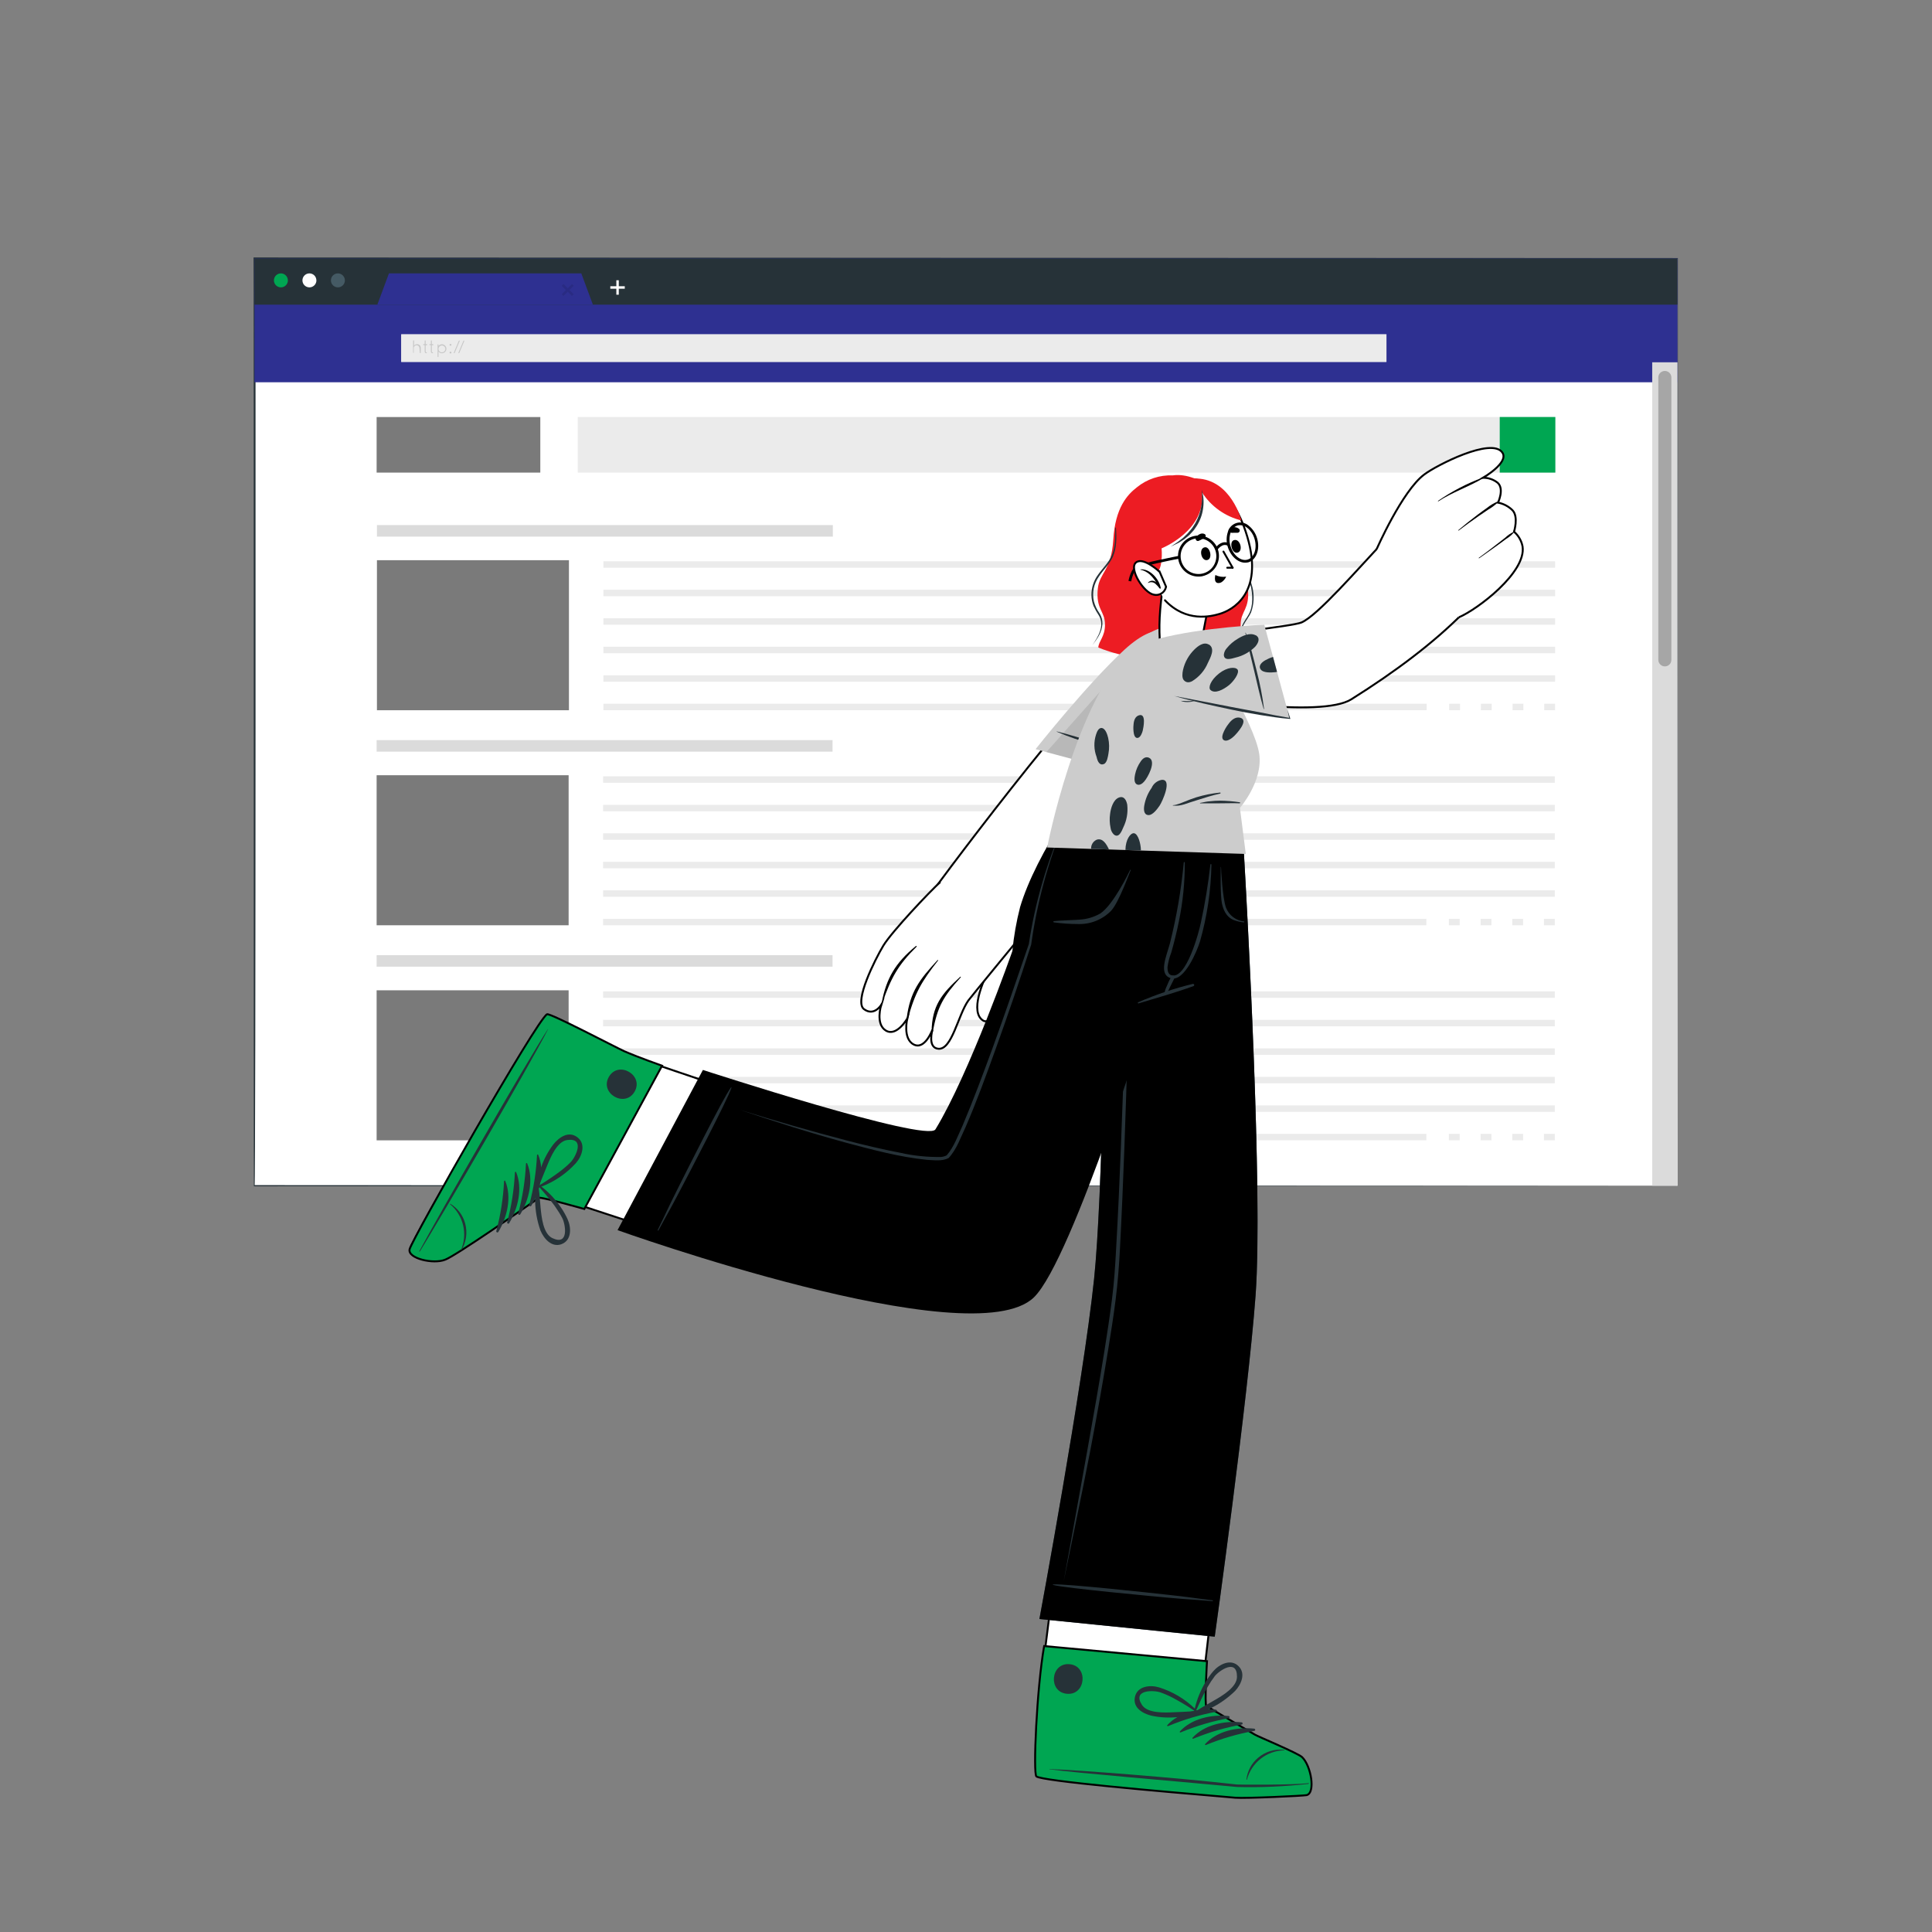 <?xml version="1.0" encoding="UTF-8"?>
<svg id="a" data-name="Layer 1" xmlns="http://www.w3.org/2000/svg" viewBox="0 0 500 500">
  <rect x="0" y="0" width="500" height="500" fill="#808080" stroke="none"/>
  <g id="b" data-name="freepik--Window--inject-78">
    <rect x="65.86" y="66.88" width="368.27" height="239.98" style="fill: #fff;"/>
    <path d="M434.14,306.86c-.07.06-368.35.11-368.43.15s0-240.08-.09-240.13v-.25h.24s368.32.18,368.37.15-.15,240-.09,240.08ZM434.14,306.86s-.23-240.41,0-239.89l-368.27.16.25-.25c0-.08.11,240.64-.24,239.83l368.27.15h-.01Z" style="fill: #263238;"/>
    <rect x="65.86" y="66.88" width="368.27" height="32.05" style="fill: #2e3091;"/>
    <rect x="65.86" y="66.88" width="368.27" height="11.97" style="fill: #263238;"/>
    <path d="M74.51,72.55c0,1-.8,1.81-1.8,1.82-1,0-1.81-.8-1.82-1.8,0-1,.8-1.81,1.8-1.82,0,0,0,0,0,0,1,0,1.8.8,1.81,1.8Z" style="fill: #00a652;"/>
    <path d="M81.89,72.55c0,1-.8,1.81-1.8,1.82-1,0-1.81-.8-1.82-1.8,0-1,.8-1.81,1.8-1.82,0,0,0,0,0,0,1,0,1.8.8,1.81,1.8Z" style="fill: #fff;"/>
    <path d="M89.26,72.55c0,1-.8,1.81-1.8,1.82-1,0-1.81-.8-1.82-1.8,0-1,.8-1.81,1.8-1.82,0,0,0,0,0,0,1,0,1.8.8,1.81,1.8Z" style="fill: #455a64;"/>
    <polygon points="150.44 70.75 100.66 70.75 97.66 78.84 153.44 78.84 150.44 70.75" style="fill: #2e3091;"/>
    <polygon points="148.47 76.14 148.02 76.59 146.92 75.5 145.82 76.59 145.38 76.15 146.47 75.05 145.37 73.95 145.82 73.5 146.93 74.6 148.02 73.5 148.47 73.95 147.37 75.04 148.47 76.14" style="isolation: isolate; opacity: .1;"/>
    <polygon points="161.69 74.08 161.69 74.72 160.14 74.72 160.14 76.27 159.51 76.27 159.51 74.72 157.95 74.72 157.95 74.08 159.51 74.08 159.51 72.53 160.14 72.53 160.14 74.08 161.69 74.08" style="fill: #fff;"/>
    <rect x="103.92" y="86.57" width="254.76" height="7.05" style="fill: #fff;"/>
    <path d="M358.82,93.69H103.82v-7.19h255v7.19Z" style="fill: #ebebeb;"/>
    <path d="M108.55,90c-.05-.41-.41-.7-.82-.65-.34.04-.61.31-.65.65v1.3h0s-.05.01-.07,0h0s-.06.01-.09,0h0v-3.1c0-.07.05-.12.12-.12.07,0,.12.05.12.12v1.23c.18-.21.45-.34.73-.35.51-.04.95.33,1,.84,0,.03,0,.06,0,.08v1.3c0,.06-.05.11-.11.11h0c-.06,0-.11-.04-.12-.1,0,0,0,0,0-.01l-.11-1.3Z" style="fill: #c7c7c7;"/>
    <path d="M110.56,89.22c0,.06-.05.11-.11.11h-.3v1.67c0,.09.08.17.17.17.06-.02.13.02.15.08s-.02.13-.08.15c-.02,0-.05,0-.07,0-.22,0-.4-.17-.41-.39,0,0,0,0,0-.01v-1.7h-.29c-.11,0-.11-.06-.11-.11s0-.12.11-.12h.29v-.86c0-.07.05-.12.12-.12.07,0,.12.05.12.12v.86h.3c.07,0,.12.06.11.13,0,0,0,.02,0,.02Z" style="fill: #c7c7c7;"/>
    <path d="M112.16,89.22c0,.06-.05.11-.11.11h-.3v1.67c0,.09.08.17.17.17.06-.02.13.02.15.08s-.02.13-.08.15c-.02,0-.05,0-.07,0-.22,0-.4-.17-.41-.39,0,0,0,0,0-.01v-1.7h-.29c-.11,0-.11-.06-.11-.11s0-.12.11-.12h.29v-.86c0-.07.05-.12.12-.12.07,0,.12.05.12.12v.86h.3c.07,0,.12.06.11.13,0,0,0,.02,0,.02Z" style="fill: #c7c7c7;"/>
    <path d="M113.25,90.3v-1.08c0-.06.05-.11.11-.12.07,0,.12.05.12.12h0v.33c.21-.28.53-.45.88-.45.64,0,1.16.52,1.16,1.16,0,.64-.52,1.16-1.16,1.16-.35,0-.68-.18-.88-.46v1.33c0,.06-.05.11-.11.11,0,0,0,0-.01,0-.06,0-.11-.05-.11-.11h0v-1.99ZM113.48,90.3c0,.49.4.89.89.89.49,0,.89-.4.89-.89h0c0-.49-.4-.89-.89-.89-.49,0-.89.4-.89.89h0Z" style="fill: #c7c7c7;"/>
    <path d="M116.59,89c.13,0,.24.11.24.24,0,.13-.11.24-.24.24-.13,0-.24-.11-.24-.24h0c0-.13.11-.24.24-.24ZM116.59,91c.13,0,.24.11.24.24,0,.13-.11.24-.24.24-.13,0-.24-.11-.24-.24h0c0-.13.11-.24.24-.24Z" style="fill: #c7c7c7;"/>
    <path d="M117.45,91.27l1.29-3.08c.03-.05.1-.08.16-.06.06.02.09.09.06.14,0,0,0,0,0,0l-1.3,3.08s-.05.07-.1.07h0c-.06,0-.11-.04-.12-.1,0-.02,0-.04.01-.06Z" style="fill: #c7c7c7;"/>
    <path d="M118.64,91.27l1.3-3.08c.03-.05.09-.08.15-.06.06.02.09.09.06.14,0,0,0,0,0,0l-1.29,3.08s-.06.07-.11.07h0c-.07,0-.12-.06-.12-.12,0-.01,0-.03,0-.04Z" style="fill: #c7c7c7;"/>
    <path d="M402.52,122.31h-253v-14.38h253v14.38Z" style="fill: #ebebeb;"/>
    <path d="M139.83,122.31h-42.36v-14.38h42.36v14.38Z" style="fill: #7a7a7a;"/>
    <rect x="388.13" y="107.92" width="14.39" height="14.39" style="fill: #00a652;"/>
    <rect x="427.59" y="93.76" width="6.54" height="213.1" style="fill: #dbdbdb;"/>
    <path d="M430.86,172.46h0c-.93,0-1.69-.76-1.69-1.69h0v-73.09c0-.93.76-1.68,1.69-1.68h0c.93,0,1.68.74,1.69,1.67,0,0,0,.01,0,.02v73.09c0,.93-.75,1.68-1.68,1.68,0,0,0,0-.01,0Z" style="fill: #a6a6a6;"/>
    <rect x="97.55" y="144.98" width="49.69" height="38.83" style="fill: #7a7a7a;"/>
    <rect x="97.55" y="135.89" width="117.99" height="2.99" style="fill: #dbdbdb;"/>
    <rect x="156.16" y="145.26" width="246.3" height="1.67" style="fill: #ebebeb;"/>
    <rect x="156.16" y="152.63" width="246.3" height="1.67" style="fill: #ebebeb;"/>
    <rect x="156.16" y="160.01" width="246.3" height="1.67" style="fill: #ebebeb;"/>
    <rect x="156.16" y="167.38" width="246.3" height="1.67" style="fill: #ebebeb;"/>
    <rect x="156.16" y="174.76" width="246.3" height="1.67" style="fill: #ebebeb;"/>
    <rect x="156.16" y="182.13" width="213.06" height="1.67" style="fill: #ebebeb;"/>
    <rect x="399.65" y="182.13" width="2.8" height="1.67" style="fill: #ebebeb;"/>
    <rect x="391.45" y="182.13" width="2.8" height="1.67" style="fill: #ebebeb;"/>
    <rect x="383.25" y="182.13" width="2.8" height="1.67" style="fill: #ebebeb;"/>
    <rect x="375.05" y="182.13" width="2.8" height="1.67" style="fill: #ebebeb;"/>
    <rect x="97.47" y="200.63" width="49.69" height="38.83" style="fill: #7a7a7a;"/>
    <rect x="97.47" y="191.54" width="117.99" height="2.99" style="fill: #dbdbdb;"/>
    <rect x="156.08" y="200.91" width="246.3" height="1.67" style="fill: #ebebeb;"/>
    <rect x="156.08" y="208.29" width="246.3" height="1.67" style="fill: #ebebeb;"/>
    <rect x="156.08" y="215.66" width="246.3" height="1.67" style="fill: #ebebeb;"/>
    <rect x="156.08" y="223.04" width="246.3" height="1.67" style="fill: #ebebeb;"/>
    <rect x="156.08" y="230.41" width="246.3" height="1.67" style="fill: #ebebeb;"/>
    <rect x="156.08" y="237.79" width="213.06" height="1.67" style="fill: #ebebeb;"/>
    <rect x="399.58" y="237.79" width="2.8" height="1.67" style="fill: #ebebeb;"/>
    <rect x="391.38" y="237.79" width="2.8" height="1.67" style="fill: #ebebeb;"/>
    <rect x="383.18" y="237.79" width="2.8" height="1.67" style="fill: #ebebeb;"/>
    <rect x="374.97" y="237.79" width="2.8" height="1.67" style="fill: #ebebeb;"/>
    <rect x="97.47" y="256.29" width="49.69" height="38.83" style="fill: #7a7a7a;"/>
    <rect x="97.47" y="247.19" width="117.99" height="2.99" style="fill: #dbdbdb;"/>
    <rect x="156.08" y="256.57" width="246.3" height="1.67" style="fill: #ebebeb;"/>
    <rect x="156.08" y="263.94" width="246.3" height="1.67" style="fill: #ebebeb;"/>
    <rect x="156.08" y="271.32" width="246.3" height="1.67" style="fill: #ebebeb;"/>
    <rect x="156.08" y="278.69" width="246.3" height="1.67" style="fill: #ebebeb;"/>
    <rect x="156.08" y="286.07" width="246.3" height="1.67" style="fill: #ebebeb;"/>
    <rect x="156.08" y="293.44" width="213.06" height="1.67" style="fill: #ebebeb;"/>
    <rect x="399.58" y="293.44" width="2.8" height="1.67" style="fill: #ebebeb;"/>
    <rect x="391.38" y="293.44" width="2.8" height="1.67" style="fill: #ebebeb;"/>
    <rect x="383.18" y="293.44" width="2.8" height="1.67" style="fill: #ebebeb;"/>
    <rect x="374.97" y="293.44" width="2.8" height="1.67" style="fill: #ebebeb;"/>
  </g>
  <g id="c" data-name="freepik--Character--inject-78">
    <path d="M321.08,161.67c0,3.14,1.63,4.21,1.73,5.89,0,0-7.16,3.37-19.29,3.37s-19.28-3.37-19.28-3.37c.1-1.68,1.73-2.75,1.73-5.89,0-3.62-2.42-3.89-1.85-9.38.43-4.09,3.5-4.59,4-12.63.5-8.31,3.66-11.65,6.1-13.54,2.62-2.14,5.93-3.24,9.31-3.09,0,0,4.34-.87,9.08,2.8,2.44,1.88,5.84,5.52,6.34,13.83.49,8,3.56,8.54,4,12.63.55,5.49-1.87,5.76-1.87,9.38Z" style="fill: #ed1c23;"/>
    <path d="M288,144.14c1-2.3,1-5,.8-7.53,0-.12-.17-.13-.17,0,0,2.39.08,4.87-.88,7.09-.83,1.93-2.37,3.31-3.55,5-1.13,1.51-1.75,3.35-1.74,5.24,0,.98.19,1.94.53,2.86.42.9.91,1.77,1.46,2.59,1.48,2.66-.31,5.5-1.76,7.59h0c1.21-1.57,2.5-3.33,2.61-5.48.04-1.02-.24-2.02-.81-2.87-.64-.91-1.11-1.93-1.39-3-.5-2.24-.02-4.58,1.31-6.44,1.14-1.75,2.67-3.13,3.59-5.05Z" style="fill: #263238;"/>
    <path d="M324.13,152c-.53-2.16-1.52-4.18-2.9-5.93-.64-.9-1.17-1.87-1.57-2.9-.41-1.19-.69-2.43-.85-3.68-.2-1.37-.38-2.74-.71-4.08-.36-1.33-.82-2.63-1.38-3.88,0-.06-.11,0-.08.05.95,2.41,1.56,4.93,1.81,7.51.18,2.27.86,4.47,2,6.45,1.17,1.89,2.61,3.57,3.18,5.83s.78,5.39-.44,7.58c-1,1.8-2.94,3.89-1.9,6.18,0,.07.14,0,.12-.06-.86-2.6,1.39-4.46,2.35-6.54.76-2.09.89-4.36.37-6.53Z" style="fill: #263238;"/>
    <path d="M301.59,174.41c-5.06,15.67-36.59,71.67-38.57,75.8-2.6,5.44-26.35-12.53-24.17-16.05,1.42-2.3,41.66-56.32,53.85-65.28,10.89-8.01,10.83-.49,8.89,5.53Z" style="fill: #fff; stroke: #000; stroke-miterlimit: 10; stroke-width: .5px;"/>
    <path d="M267.5,237.6s-.14,8.38-1,12.05-9.16,16.14-12,14.51c-3.61-2.12-.24-10.26,1.93-14" style="fill: #fff; stroke: #000; stroke-miterlimit: 10; stroke-width: .5px;"/>
    <path d="M243.36,228.26c-2.41,2.13-12.59,12.86-14.76,16.48s-7.64,14.49-5,16.43,4.46-1.12,4.46-1.12c0,0-1.59,5,1.21,6.67s5.53-3.13,5.53-3.13c0,0-1.25,5.21,1.66,6.72s4.85-3.83,4.85-3.83c0,0-1.37,4.71,1.55,4.94,3.52.28,5.06-8.68,7.75-12.5.61-.86,13.64-16.69,13.64-16.69" style="fill: #fff; stroke: #000; stroke-miterlimit: 10; stroke-width: .5px;"/>
    <path d="M241.41,267.1c1.16-6.59,2.8-9.28,7.22-14.16.09-.09,0-.24-.13-.15-4.77,4.38-7.32,7.45-7.41,14.27,0,.33.27.35.32.04Z"/>
    <path d="M234.96,263.69c1.8-6.74,3.55-9.66,7.81-15.11.06-.08-.06-.19-.13-.12-4.62,5-7.1,8.12-8,15.09-.05.32.24.45.32.14Z"/>
    <path d="M228.39,259.47c2.21-6.4,4-9.69,8.81-14.45.05-.04.06-.12.01-.18s-.12-.06-.18-.01c-5.38,4.38-7.64,8.47-8.83,14.55-.07.42.04.49.18.09Z"/>
    <path d="M292.28,200.4l-24.28-6.51s13.42-16.95,23-25.74,15.28-5.23,12,6.58-10.72,25.67-10.72,25.67Z" style="fill: #ccc;"/>
    <path d="M286.8,191c-.19-.79-.64-2.35-1.56-2.57s-1.36,1-1.57,1.62c-.63,1.91-.59,3.97.13,5.85.26,1.24.82,2.26,1.87,1.84.86-.34,1.07-2,1.2-2.74.25-1.32.22-2.68-.07-4ZM294.8,185.09c-1,.28-1.36,1.3-1.44,2.4-.09.81-.06,1.64.1,2.44.12.51.42,1.18,1.07,1s1.06-1.27,1.21-1.87c.17-.75.97-4.51-.95-3.95v-.02Z" style="fill: #263238;"/>
    <path d="M292.9,195.1c-.83-.21-1.64-.54-2.44-.81s-1.64-.51-2.47-.75l-4.77-1.42c-3.22-1-6.41-2-9.7-2.82,0,0-.08.07,0,.09,3.08,1.3,6.25,2.4,9.47,3.29,1.62.49,3.24.95,4.87,1.38.83.23,1.67.44,2.51.63s1.72.29,2.54.52c.03.02.09-.1-.01-.11Z" style="fill: #263238;"/>
    <path d="M303,174.73c-3.3,11.82-10.72,25.67-10.72,25.67l-21.48-5.76,27.71-31.19c4.72-1.18,6.78,3.04,4.49,11.28Z" style="isolation: isolate; opacity: .1;"/>
    <path d="M274.27,396.71s-5.18,41.09-5.18,41.12c-.47,8.08-.74,15.17-.54,18.85v.06c-.04.87.11,1.73.45,2.53l.05.05c1.52,1.17,30.26,3.53,50.15,5.68,2.66.29,18.12-.45,18.9-.64,2.32-.55.9-7.2-1.42-9.41-1.05-1-6.33-2.34-11.87-5.55-6.89-4-14.17-8-14.17-8l4.78-41.1-41.15-3.59Z" style="fill: #fff; stroke: #000; stroke-miterlimit: 10; stroke-width: .5px;"/>
    <path d="M338.15,464.58c-.78.18-15.89.89-18.44.67-20.25-1.71-49.92-4.31-51.49-5.51-.89-.68.07-22.67,2-33.74l42.15,3.91s-.67,11.32-.17,11.61c1.95,1.13,7.29,4.34,12.61,7.43.95.55,11.09,4.76,12.18,5.8,2.33,2.25,3.52,9.25,1.16,9.83Z" style="fill: #00a652; stroke: #000; stroke-miterlimit: 10; stroke-width: .5px;"/>
    <path d="M338.59,461.48c-3.44.48-17.82.42-18.44.35-16.82-1.89-41-3.72-48.53-4-.09,0-.09.05,0,.07,7.51,1,31.14,2.93,48.54,4.57,6.15.16,12.31-.11,18.42-.8.22-.05.24-.22,0-.19Z" style="fill: #263238;"/>
    <path d="M332.37,452.85c-2.46-.29-4.92.47-6.8,2.08-1.69,1.42-2.76,3.44-3,5.63,0,.06.12.07.14,0,1.17-4.39,5.1-7.48,9.64-7.58.09.02.11-.12.02-.13Z" style="fill: #263238;"/>
    <path d="M314.75,442.48c-4.39-.46-9.61.62-12.67,4-.11.13.07.3.21.24,4.01-1.68,8.2-2.93,12.48-3.72.14-.06.21-.23.14-.37-.03-.07-.09-.12-.16-.15Z" style="fill: #263238;"/>
    <path d="M318,444.11c-4.38-.46-9.61.62-12.66,4-.12.13.07.3.2.24,4.01-1.67,8.19-2.91,12.46-3.69.15-.03.25-.18.22-.33-.02-.11-.11-.2-.22-.22Z" style="fill: #263238;"/>
    <path d="M321.28,445.74c-4.38-.46-9.61.62-12.66,4-.12.13.06.3.2.24,4.02-1.66,8.2-2.88,12.48-3.65.16,0,.29-.14.29-.31,0-.16-.14-.29-.31-.28Z" style="fill: #263238;"/>
    <path d="M324.54,447.37c-4.38-.46-9.61.62-12.66,4-.12.13.07.3.2.24,4.02-1.66,8.21-2.88,12.49-3.65.16,0,.29-.15.28-.31s-.15-.29-.31-.28Z" style="fill: #263238;"/>
    <path d="M276.79,430.69c-4.92-.43-5.61,7.22-.67,7.66s5.6-7.22.67-7.66Z" style="fill: #263238;"/>
    <path d="M320.55,431.22c-2-2.05-5-.51-6.55,1.28-.72.83-1.36,1.73-1.92,2.67-1.32,2.17-2.29,4.53-2.87,7-.05.19-.08.38-.1.57-.02.05-.02.1,0,.15,0,.16-.07.3-.1.45,0,.07.06.13.13.13,0,0,0,0,.01,0,.03.22.19.4.4.46.11.05.24.05.35,0,.91-.52,1.87-1,2.83-1.54l.51-.26c2.36-1.15,4.52-2.67,6.4-4.51,1.53-1.62,2.86-4.48.91-6.4ZM314.33,440l-2.24,1.29c-.71.41-1.43.82-2.11,1.27l-.24.14-.25.16c0-.09.08-.16.11-.24s0,0,0-.05c.78-1.68,1.5-3.39,2.4-5,.16-.32.35-.65.54-1,.56-.98,1.18-1.92,1.86-2.81,1.09-1.36,5.74-4.65,5.73.17.02,2.72-3.89,4.97-5.8,6.07Z" style="fill: #263238;"/>
    <path d="M310,443.19c.06-.06.08-.13,0-.19-.08-.09-.16-.18-.25-.26l-.08-.09h0s-.27-.29-.41-.42c-2.63-2.57-5.84-4.47-9.35-5.55-2.26-.67-5.58-.34-6.19,2.49s2.07,4.31,4.27,4.85c2.24.48,4.54.6,6.81.36,1.6-.11,3.21-.29,4.77-.39h0c.3-.02.52-.28.5-.58,0-.08-.03-.15-.07-.22ZM303.74,443.13c-2.22.1-6.73.34-8.19-1.88-2.61-4.05,3.06-3.84,4.71-3.28,1.07.37,2.11.82,3.11,1.34,1.98,1.04,3.91,2.19,5.76,3.45h0l.21.14c-.08,0-.16,0-.24,0h-.67c-1.58.1-3.15.17-4.73.23h.04Z" style="fill: #263238;"/>
    <path d="M269,419l45.38,4.59s8.58-61.21,10.57-88.31c2.16-29.42-3.25-118.4-3.25-118.4l-35.45-3.88s-.05,88.61-3.11,118c-2.84,27.15-14.14,88-14.14,88Z" style="fill: #37474f;"/>
    <path d="M324.94,335.26c-2,27.09-10.57,88.3-10.57,88.3l-45.37-4.56s11.31-60.82,14.15-88c.56-5.4,1-12.82,1.4-21.33,1.67-37.67,1.7-96.67,1.7-96.67l35.44,3.85s.06.93.16,2.63c.87,14.94,5.03,89.35,3.09,115.78Z"/>
    <path d="M293,218.1l-.49,26.29-.67,26.3c-.51,17.52-1.08,35.05-2,52.57-.23,4.38-.57,8.76-1.12,13.13s-1.24,8.69-1.94,13c-1.42,8.67-2.95,17.3-4.59,25.91-1.63,8.61-6.91,33.93-6.91,33.93,0,0,4.62-25.44,6.15-34.07s3.08-17.26,4.45-25.91c.69-4.33,1.34-8.66,1.9-13s.84-8.69,1.07-13.07c1-17.49,1.55-35,2.22-52.54l1.93-52.54Z" style="fill: #263238;"/>
    <path d="M313.83,414.16c-7-.85-5-.71-12-1.48-3.44-.38-26-2.85-29.29-2.64-.07,0-.08.12,0,.14,3.16.85,25.78,2.93,29.22,3.25,7,.63,5,.37,12.07.94.06-.02.09-.08.07-.14-.01-.03-.04-.06-.07-.07Z" style="fill: #263238;"/>
    <path d="M198.33,285.17l-37.33-12.64c-7.13-3.84-13.44-7.08-16.86-8.45h-.06c-.76-.41-1.61-.64-2.48-.66h-.07c-2.57,1.34-34.9,57.36-35.37,59.7s6.14,3.85,9.13,2.68,25-17.1,25-17.1l37.45,12.3,20.59-35.83Z" style="fill: #fff; stroke: #000; stroke-miterlimit: 10; stroke-width: .5px;"/>
    <path d="M106,323.32c.49-2.37,32.94-59.46,35.57-60.83.75-.39,18.1,8.73,19.95,9.55,3.27,1.45,9.82,3.77,9.82,3.77l-20.12,37.07s-11.22-3.18-11.73-2.88c-3.83,2.67-21.56,15-24.27,16-3.04,1.25-9.76-.31-9.22-2.68Z" style="fill: #00a652; stroke: #000; stroke-miterlimit: 10; stroke-width: .5px;"/>
    <path d="M108.69,323.83c5.77-9.38,28.15-47.74,33.14-57.45,0-.08,0-.11-.06,0-5.92,9.17-28,47.71-33.23,57.39-.12.17.03.23.15.06Z" style="fill: #263238;"/>
    <path d="M119.38,323.61c1.29-2.09,1.65-4.63,1-7-.58-2.12-1.95-3.94-3.84-5.08-.06,0-.12.07-.07.11,3.49,2.91,4.63,7.78,2.8,11.94.01.04.05.05.09.04,0,0,.01,0,.02-.01Z" style="fill: #263238;"/>
    <path d="M137.52,312c2.27-3.78,3.5-9,1.76-13.15-.07-.16-.3-.06-.3.08-.21,4.35-.88,8.66-2,12.86-.06.15.02.32.16.38.15.06.32-.02.38-.16Z" style="fill: #263238;"/>
    <path d="M134.67,314.22c2.27-3.77,3.49-9,1.75-13.15-.06-.16-.29-.06-.3.08-.2,4.35-.88,8.66-2,12.86-.06.15.02.32.17.38.15.06.32-.02.38-.17h0Z" style="fill: #263238;"/>
    <path d="M131.81,316.49c2.27-3.77,3.49-9,1.76-13.15-.07-.16-.3-.06-.31.09-.21,4.35-.88,8.66-2,12.86-.06.15.02.32.18.38.15.06.32-.02.38-.17Z" style="fill: #263238;"/>
    <path d="M129,318.77c2.26-3.78,3.49-9,1.75-13.15-.07-.17-.3-.07-.3.08-.21,4.35-.88,8.66-2,12.86-.06.15.02.32.17.38.15.06.32-.02.38-.17h0Z" style="fill: #263238;"/>
    <path d="M164.23,282.52c2.48-4.28-4.17-8.13-6.65-3.84s4.18,8.13,6.65,3.84Z" style="fill: #263238;"/>
    <path d="M145.29,322c2.72-1,2.57-4.33,1.6-6.48-.46-1-.99-1.96-1.61-2.87-1.41-2.12-3.15-4-5.16-5.56-.15-.13-.3-.24-.47-.34-.02-.05-.07-.08-.12-.09-.12-.1-.24-.19-.36-.27-.05-.04-.12-.03-.15.01-.01.02-.02.04-.02.06-.21-.07-.45,0-.59.17-.08.08-.13.2-.12.32.08,1.05.14,2.13.2,3.21v.58c.04,2.63.5,5.23,1.38,7.71.87,2.08,2.86,4.47,5.43,3.55ZM139.91,312.63c-.08-.86-.15-1.71-.22-2.57s-.14-1.64-.26-2.45c0-.09,0-.18,0-.27v-.3l.17.2h0c1.19,1.41,2.44,2.79,3.53,4.29.23.28.44.59.65.9.65.92,1.25,1.88,1.77,2.88.77,1.55,1.78,7.16-2.58,5.12-2.44-1.12-2.83-5.61-3.06-7.83v.03Z" style="fill: #263238;"/>
    <path d="M138.91,307.31c0,.07.07.12.15.11,0,0,0,0,.01,0l.33-.11h.12c.19-.06.38-.12.55-.19,3.44-1.3,6.53-3.41,9-6.14,1.55-1.77,2.66-4.91.35-6.66s-4.78.06-6.2,1.83c-1.38,1.82-2.46,3.84-3.2,6-.58,1.51-1.1,3-1.66,4.5h0c-.07.29.12.58.41.65.05.01.1.02.14.01ZM141.6,301.66c.85-2.05,2.54-6.24,5.16-6.62,4.77-.66,2.19,4.39,1,5.65-.79.81-1.64,1.56-2.53,2.25-1.79,1.35-3.64,2.61-5.56,3.77h0l-.21.13c.04-.07.07-.14.09-.22.11-.19.2-.39.28-.6.6-1.43,1.17-2.9,1.77-4.36Z" style="fill: #263238;"/>
    <path d="M321.67,216.87h0c-.26.77-1.75,13.17-5.68,23.44-2.86,7.51-5.68,14.08-6.94,14.65-1.43.64-8.27,2.8-10.56,3.47,0,0-20.92,67.65-30.92,77.33-16,15.5-107.75-17.4-107.75-17.4l22.09-41.46s58,18.91,60.18,15.38c8.74-14.28,19.91-46.15,19.91-46.15.37-3.84,1.04-7.64,2-11.38,2-6.74,6.36-15.22,11.41-22.94l46.26,5.06Z"/>
    <path d="M170.4,318.44c3.36-6.22,2.48-4.39,5.76-10.65,1.61-3.06,12.15-23.18,13.15-26.3,0-.07-.09-.13-.13-.07-2,2.63-12.14,22.94-13.68,26-3.16,6.32-2.19,4.54-5.28,10.89-.04.05-.02.12.03.15s.12.02.15-.03h0Z" style="fill: #263238;"/>
    <path d="M272.76,238.39c1.2-.17,5.66-.29,6.64-.39,1.88-.11,3.71-.65,5.34-1.58,3.34-2.17,7.46-10.67,7.75-11.3,0-.09.19,0,.14.06-.24.42-3,8.27-5.06,10.51-2.25,2.31-5.37,3.56-8.59,3.45-2.08,0-4.16-.15-6.22-.43-.09,0-.16-.07-.16-.16s.07-.16.16-.16Z" style="fill: #263238;"/>
    <path d="M322,238.48c-2.1-.21-3.91-1.56-4.69-3.52-.92-2.37-1.3-10-1.31-10.56,0-.09-.08-.05-.07,0,0,.38-.16,7.32.32,9.5.52,2.39,1.67,3.66,3,4.2.86.32,1.76.53,2.68.62.07.02.12-.22.07-.24Z" style="fill: #263238;"/>
    <path d="M308.7,254.63c-4.84,1.17-9.57,2.77-14.14,4.76-.08.02-.12.11-.1.19s.11.12.19.1c4.75-1.44,9.57-2.78,14.23-4.48.15-.06.23-.24.16-.39-.06-.13-.2-.21-.34-.18Z" style="fill: #263238;"/>
    <path d="M313.52,223.76c0-.16-.26-.22-.28,0-.56,5.04-1.38,10.04-2.45,15-.47,2.31-3.78,15-7.72,13.6-.66-.23-.93-.93-.93-2,.17-1.33.51-2.64,1-3.89.75-2.65,1.41-5.32,1.95-8,1.04-5.02,1.55-10.14,1.54-15.27-.02-.07-.1-.12-.17-.1-.05.01-.08.05-.1.1-.66,7.05-1.86,14.05-3.58,20.92-.88,3.29-3.13,8.15.32,9.06s6.77-7.27,7.46-9.54c1.84-6.47,2.84-13.15,2.96-19.88Z" style="fill: #263238;"/>
    <path d="M303.14,252.71c-.46.83-.86,1.69-1.21,2.57-.34.68-.55,1.41-.62,2.16.01.09.1.15.18.13.03,0,.06-.02.09-.04.49-.61.89-1.28,1.18-2,.4-.79.81-1.58,1.19-2.38.12-.22.04-.5-.18-.62-.22-.12-.5-.04-.62.19Z" style="fill: #263238;"/>
    <path d="M275.41,213c-4.18,10.08-7.05,20.66-8.54,31.47-2.92,9.11-6,18.16-9.25,27.17-2.43,6.74-4.88,13.48-7.73,20.06-1.31,2.72-2.27,5.72-4.39,8-1.68.89-3.77.55-5.58.47-7.16-.73-14.12-2.61-21-4.45-9.21-2.51-18.32-5.41-27.36-8.48,9.12,2.85,18.29,5.48,27.52,7.9,4.61,1.2,9.25,2.3,13.93,3.2,3.45.78,6.99,1.14,10.53,1.08.51-.04,1.01-.19,1.46-.42,1.89-2.14,2.88-5.07,4.1-7.67,2.79-6.58,5.28-13.29,7.74-20,3.23-8.87,6.43-18.26,9.42-27,1.62-10.81,4.7-21.35,9.15-31.33Z" style="fill: #263238;"/>
    <path d="M320.89,209.08l1.52,11.92-51.41-1.67s7.29-37.78,22.11-52.08c7.42-7.15,13.31-6.23,18.21-.63,1.24,1.41,13.38,20.47,14.57,28.52,1,7.09-5,13.94-5,13.94Z" style="fill: #ccc;"/>
    <path d="M321,185.76c-1.19-.33-2.26.48-3.05,1.57-.62.78-1.12,1.66-1.47,2.6-.21.61-.32,1.5.48,1.72s1.91-.64,2.45-1.17,3.91-4.07,1.59-4.72ZM316,173.9c-.17.11-.33.24-.5.37-2.29,1.82-2.81,3.7-2.24,4.26,1.13,1.09,3.28,0,4.76-1.19-.7-1.2-1.38-2.34-2.02-3.44ZM311.3,166.62h0c-.83.3-1.57.79-2.17,1.44-1.47,1.45-2.5,3.29-2.95,5.3-.18.84-.32,2.05.22,2.65s1.26.71,2.14.25c1.83-1.11,3.26-2.77,4.08-4.74.3-.58.57-1.17.81-1.78-1.09-1.68-1.87-2.82-2.14-3.12h0ZM294.8,185.11c-1,.28-1.36,1.3-1.44,2.4-.09.81-.06,1.64.1,2.44.12.51.42,1.18,1.07,1s1.06-1.27,1.21-1.87c.17-.77.97-4.53-.95-3.97h0ZM293.47,215.64c-.91-.09-2.18,1.64-2.21,4.33l4,.12c0-.06,0-.12,0-.18-.03-1.48-.69-4.16-1.8-4.27h.01ZM283.79,217.33c-.91.42-1.47,1.36-1.41,2.36l4.62.14c-.64-1.33-1.6-3.07-3.22-2.5h.01ZM297.38,196.11c-.89-.4-1.64.15-2.2,1-.69.99-1.17,2.11-1.42,3.29-.14.72-.36,2,.32,2.51s1.55-.08,2-.61c.92-.98,3.28-5.3,1.29-6.19h.01ZM291.75,208.38c-.19-1.2-.82-2.54-2.24-1.95s-2.05,2.75-2.22,4.22c-.17,1.19-.13,2.41.12,3.59.08.65.37,1.25.83,1.71,1.32,1.1,2.06-.87,2.48-1.84.87-1.78,1.22-3.76,1.02-5.73h.01ZM300.62,201.83c-1.16.22-2.13,1-2.59,2.09-.98,1.37-1.62,2.94-1.9,4.59-.15.91-.16,2.3,1,2.43s2.4-1.6,3-2.48,3.43-6.93.48-6.63h.01ZM286.8,191c-.19-.79-.64-2.35-1.56-2.57s-1.36,1-1.57,1.62c-.63,1.91-.59,3.97.13,5.85.26,1.24.82,2.26,1.87,1.84.86-.34,1.07-2,1.2-2.74.25-1.32.22-2.68-.07-4Z" style="fill: #263238;"/>
    <path d="M315.79,205.11c-2.1.21-4.16.62-6.18,1.23-1,.32-2,.7-3,1.11-.49.21-1,.39-1.49.57-.51.2-1.04.33-1.59.37v.09c.51.05,1.01.05,1.52,0,.5-.07.99-.18,1.47-.33,1-.32,2-.69,3.06-1,2.07-.66,4.14-1.32,6.23-1.78.1-.05.08-.27-.02-.26Z" style="fill: #263238;"/>
    <path d="M320.86,207.63c-1.7-.26-3.42-.4-5.14-.42-.86,0-1.72.06-2.57.16-.41,0-.82.1-1.22.16s-.9.21-1.35.27c0,0-.05.11,0,.1h5.14c1.71,0,3.42-.07,5.14,0,.14-.08.08-.26,0-.27Z" style="fill: #263238;"/>
    <path d="M300.14,165.55c.27,1,5.3,7.44,9.93,7.08,1.5-.12,1.22-8.37,1.22-8.37l.12-.61,1.65-8.6-10.23-6.12-1.47-.81s-.3,2.38-.63,5.35c0,.14,0,.27-.05.42s-.05.33-.07.48c-.05.45-.11.9-.15,1.35s-.08.68-.1,1-.06.71-.1,1.08c-.22,2.58-.26,5.17-.12,7.75Z" style="fill: #fff; stroke: #000; stroke-miterlimit: 10; stroke-width: .5px;"/>
    <path d="M297,148.05c-5.85-14.19-.39-20.88,6.1-23.17s15.35-.67,19.71,14.06c4.35,14.72-4,19-7.15,19.93-2.23.66-8.66,2.31-14.17-3.52" style="fill: #fff; stroke: #000; stroke-linecap: round; stroke-miterlimit: 10; stroke-width: .5px;"/>
    <path d="M320.31,137.88h-1.06c-.37.06-.76,0-1.09-.18-.19-.16-.25-.42-.15-.65.27-.41.74-.65,1.23-.62.49-.04.98.1,1.37.4.26.19.32.55.13.81-.1.14-.26.23-.43.24Z"/>
    <path d="M310.14,140c.32-.13.64-.28.95-.45.36-.11.68-.34.9-.65.1-.23.03-.49-.16-.65-.42-.24-.95-.24-1.37,0-.44.2-.8.56-1,1-.1.3.06.63.36.73.1.03.21.04.32.02Z"/>
    <path d="M311.79,141.64c-1.66.3-.93,3.59.61,3.31s.78-3.57-.61-3.31Z"/>
    <path d="M319.33,139.79c1.6-.51,2.5,2.75,1,3.22s-2.33-2.8-1-3.22Z"/>
    <path d="M317.34,149.23c-.25.55-.63,1.03-1.12,1.38-.27.19-.59.29-.92.28-.72,0-.88-.63-.88-1.19,0-.3.04-.6.11-.89.87.43,1.85.58,2.81.42Z"/>
    <path d="M298.38,148.72c2.88-.24,2.24-6.81,2.24-6.81,0,0,11.5-4.54,10.47-14.47,2.34,3.64,5.99,6.23,10.19,7.25,0,0-2.67-10.57-11.55-10.85,0,0-11.28-1.6-15.41,7.95s2.13,17.08,4.06,16.93Z" style="fill: #ed1c23;"/>
    <path d="M311,126.72c.45,1.47.59,3.02.4,4.54-.16,1.55-.65,3.05-1.42,4.4-.19.35-.41.68-.64,1l-.33.48c-.12.15-.25.29-.38.43s-.52.58-.79.86l-.88.74-.45.37-.48.31-1,.63c-.68.35-1.37.67-2.06,1,.62-.44,1.27-.82,1.88-1.26l.89-.69.44-.34c.14-.12.26-.26.4-.39l.8-.77c.25-.27.48-.57.72-.85l.35-.42.31-.46c.21-.3.41-.61.59-.93.73-1.28,1.24-2.68,1.5-4.13.14-.73.21-1.47.23-2.22.04-.77,0-1.54-.08-2.3Z" style="fill: #263238;"/>
    <path d="M311.1,149.14c-2.89.51-5.64-1.42-6.15-4.31-.51-2.89,1.42-5.64,4.31-6.15,2.39-.42,4.76.83,5.75,3.04h0c1.18,2.67,0,5.79-2.66,7-.4.19-.83.33-1.26.42ZM309.38,139.38c-.38.06-.74.17-1.09.33-2.33,1.03-3.38,3.76-2.35,6.1,1.03,2.33,3.76,3.38,6.1,2.35s3.38-3.76,2.35-6.1c-.86-1.93-2.92-3.04-5.01-2.68Z"/>
    <path d="M322.76,145.58c-2,.35-4.18-1.38-5-4-.41-1.26-.41-2.62,0-3.88.45-1.77,2.26-2.84,4.03-2.38.52.13,1,.39,1.4.75,1.03.83,1.78,1.96,2.14,3.23.84,2.81-.18,5.6-2.26,6.23l-.31.05ZM320.51,135.94l-.26.06c-.87.3-1.54,1.01-1.79,1.9-.36,1.12-.36,2.32,0,3.44.73,2.43,2.71,4,4.43,3.48s2.51-2.91,1.79-5.34c-.32-1.13-.98-2.14-1.89-2.88-.64-.52-1.46-.76-2.28-.66Z"/>
    <path d="M315,142.36l-.59-.39c.58-.88,2.1-2.28,3.74-1.32l-.36.61c-1.44-.86-2.71,1.02-2.79,1.1Z"/>
    <path d="M292.75,150.47l-.7-.13c.06-.33.64-3.2,2.09-3.91s10.72-2.53,11.12-2.61l.14.7c-2.69.54-9.91,2-10.95,2.55s-1.55,2.61-1.7,3.4Z"/>
    <path d="M300.12,148s-4.25-4-6.14-2.42,2,7.9,4.66,8.33c1.4.32,2.79-.56,3.11-1.96,0-.04.02-.07.02-.11l-1.65-3.84Z" style="fill: #fff; stroke: #000; stroke-miterlimit: 10; stroke-width: .5px;"/>
    <path d="M295.13,147.37v.07c1.9.36,3.16,1.8,4.15,3.35-.52-.6-1.43-.67-2.03-.15-.05.05-.1.1-.15.15-.02.03,0,.07.02.08.01,0,.03,0,.04,0,.59-.33,1.33-.25,1.84.19.41.37.79.78,1.11,1.23.11.14.38,0,.28-.17h0c-.39-2.24-2.81-5.02-5.26-4.76Z"/>
    <path d="M300.3,178.11c9.09,3,41.66,7.73,49.39,2.89,11.39-7.13,21.44-14.71,29-22.37,2-2-16.4-22.92-20.21-18.88-7.21,7.63-17.41,19.48-21.64,21.34-2.35,1-23.45,3.26-36.79,5.15-11.05,1.57-11.25,8.08.25,11.87Z" style="fill: #fff; stroke: #000; stroke-miterlimit: 10; stroke-width: .5px;"/>
    <path d="M356.29,142.09s6.59-15.01,12.3-19.29c3.16-2.38,17.41-9.69,20.21-5.69,1.81,2.61-5,6.54-5,6.54,1.37-.03,2.71.43,3.78,1.28,1.81,1.6.1,5.15.1,5.15,1.43.27,2.75.97,3.78,2,1.58,1.7.37,5.53.37,5.53,1.15.99,1.93,2.34,2.21,3.83,1,6.71-11.75,16.33-16.47,18.31" style="fill: #fff; stroke: #000; stroke-miterlimit: 10; stroke-width: .5px;"/>
    <path d="M383.68,123.61c-4.07,1.53-7.93,3.54-11.51,6-.08.05,0,.18.08.13,3.58-2.33,7.86-3.76,11.52-5.93.05-.03.07-.1.04-.15-.03-.05-.08-.07-.13-.05Z"/>
    <path d="M387.4,129.88c-.9.39-1.75.91-2.52,1.53-.86.6-1.7,1.22-2.54,1.85-1.67,1.27-3.31,2.57-4.91,3.92-.07.06,0,.18.08.12,1.67-1.25,3.35-2.49,5.07-3.67l2.59-1.76c.86-.49,1.65-1.08,2.38-1.75.1-.12,0-.3-.15-.24Z"/>
    <path d="M391.74,137.65c-.81.37-1.55.88-2.19,1.5-.75.59-1.5,1.18-2.26,1.76-1.51,1.17-3,2.33-4.57,3.45-.08,0,0,.18.08.12,1.58-1.12,3.18-2.22,4.75-3.36.77-.56,1.54-1.12,2.3-1.69.76-.45,1.44-1.03,2-1.71.02-.03.01-.07-.02-.09s-.07-.01-.09.02Z"/>
    <path d="M327.2,161.68l6.59,24.32s-21.4-3.12-33.79-7-12.2-10.57-.33-13.67,27.53-3.65,27.53-3.65Z" style="fill: #ccc;"/>
    <path d="M329.46,170c-.69.22-1.36.51-2,.87-.79.45-1.88,1.32-1.23,2.33s2.75.86,3.81.76c.16-.01.31-.04.46-.08l-1.04-3.88ZM324.94,164.41c-1.46-.79-3.43.15-4.68.94-1.04.62-1.96,1.41-2.72,2.34-.45.47-.74,1.08-.81,1.73,0,1.71,2,1.05,3,.77,1.93-.45,3.69-1.42,5.1-2.81.81-.93,1.46-2.27.11-3.01v.04ZM312.86,166.83c-1.33-.82-2.83.36-3.75,1.26-1.47,1.45-2.5,3.29-2.95,5.3-.18.84-.32,2.05.22,2.65s1.26.71,2.14.25c1.83-1.11,3.26-2.77,4.08-4.74.63-1.32,1.99-3.7.26-4.76v.04ZM320.27,173.29c-.51-.76-2.66-.67-4.78,1-2.29,1.82-2.81,3.7-2.24,4.26,1.14,1.1,3.33-.05,4.81-1.23,1.15-.94,2.82-3.14,2.21-4.07v.04Z" style="fill: #263238;"/>
    <path d="M322.3,163.81c.24.82.36,1.69.54,2.52s.38,1.68.59,2.51l1.17,4.84c.78,3.27,1.48,6.56,2.44,9.8,0,.05.1,0,.1,0-.43-3.32-1.07-6.6-1.91-9.84-.4-1.64-.82-3.28-1.26-4.91-.23-.83-.46-1.66-.73-2.48s-.61-1.64-.82-2.46c-.02-.07-.14-.05-.12.02Z" style="fill: #263238;"/>
    <path d="M303.88,180.12c2.44.71,4.91,1.31,7.39,1.9s5,1.1,7.45,1.63,5,1,7.49,1.4,5,.8,7.57,1h.17l-.05-.16c-.24-.79-.49-1.58-.75-2.36.17.81.35,1.61.53,2.42l.13-.14c-2.5-.43-5-.91-7.48-1.41l-7.47-1.4c-2.5-.47-5-1-7.48-1.45s-5-.99-7.5-1.43Z" style="fill: #263238;"/>
    <path d="M305.57,181.38c.57.22,1.17.33,1.78.31.3,0,.61-.03.91-.07.3-.04.59-.11.88-.2-1.19.05-2.38.04-3.57-.04Z" style="fill: #263238;"/>
    <line x1="316.63" y1="142.75" x2="319" y2="146.93" style="fill: none; stroke: #000; stroke-linecap: round; stroke-miterlimit: 10; stroke-width: .5px;"/>
    <line x1="319" y1="146.93" x2="317.61" y2="146.93" style="fill: none; stroke: #000; stroke-linecap: round; stroke-miterlimit: 10; stroke-width: .5px;"/>
  </g>
</svg>